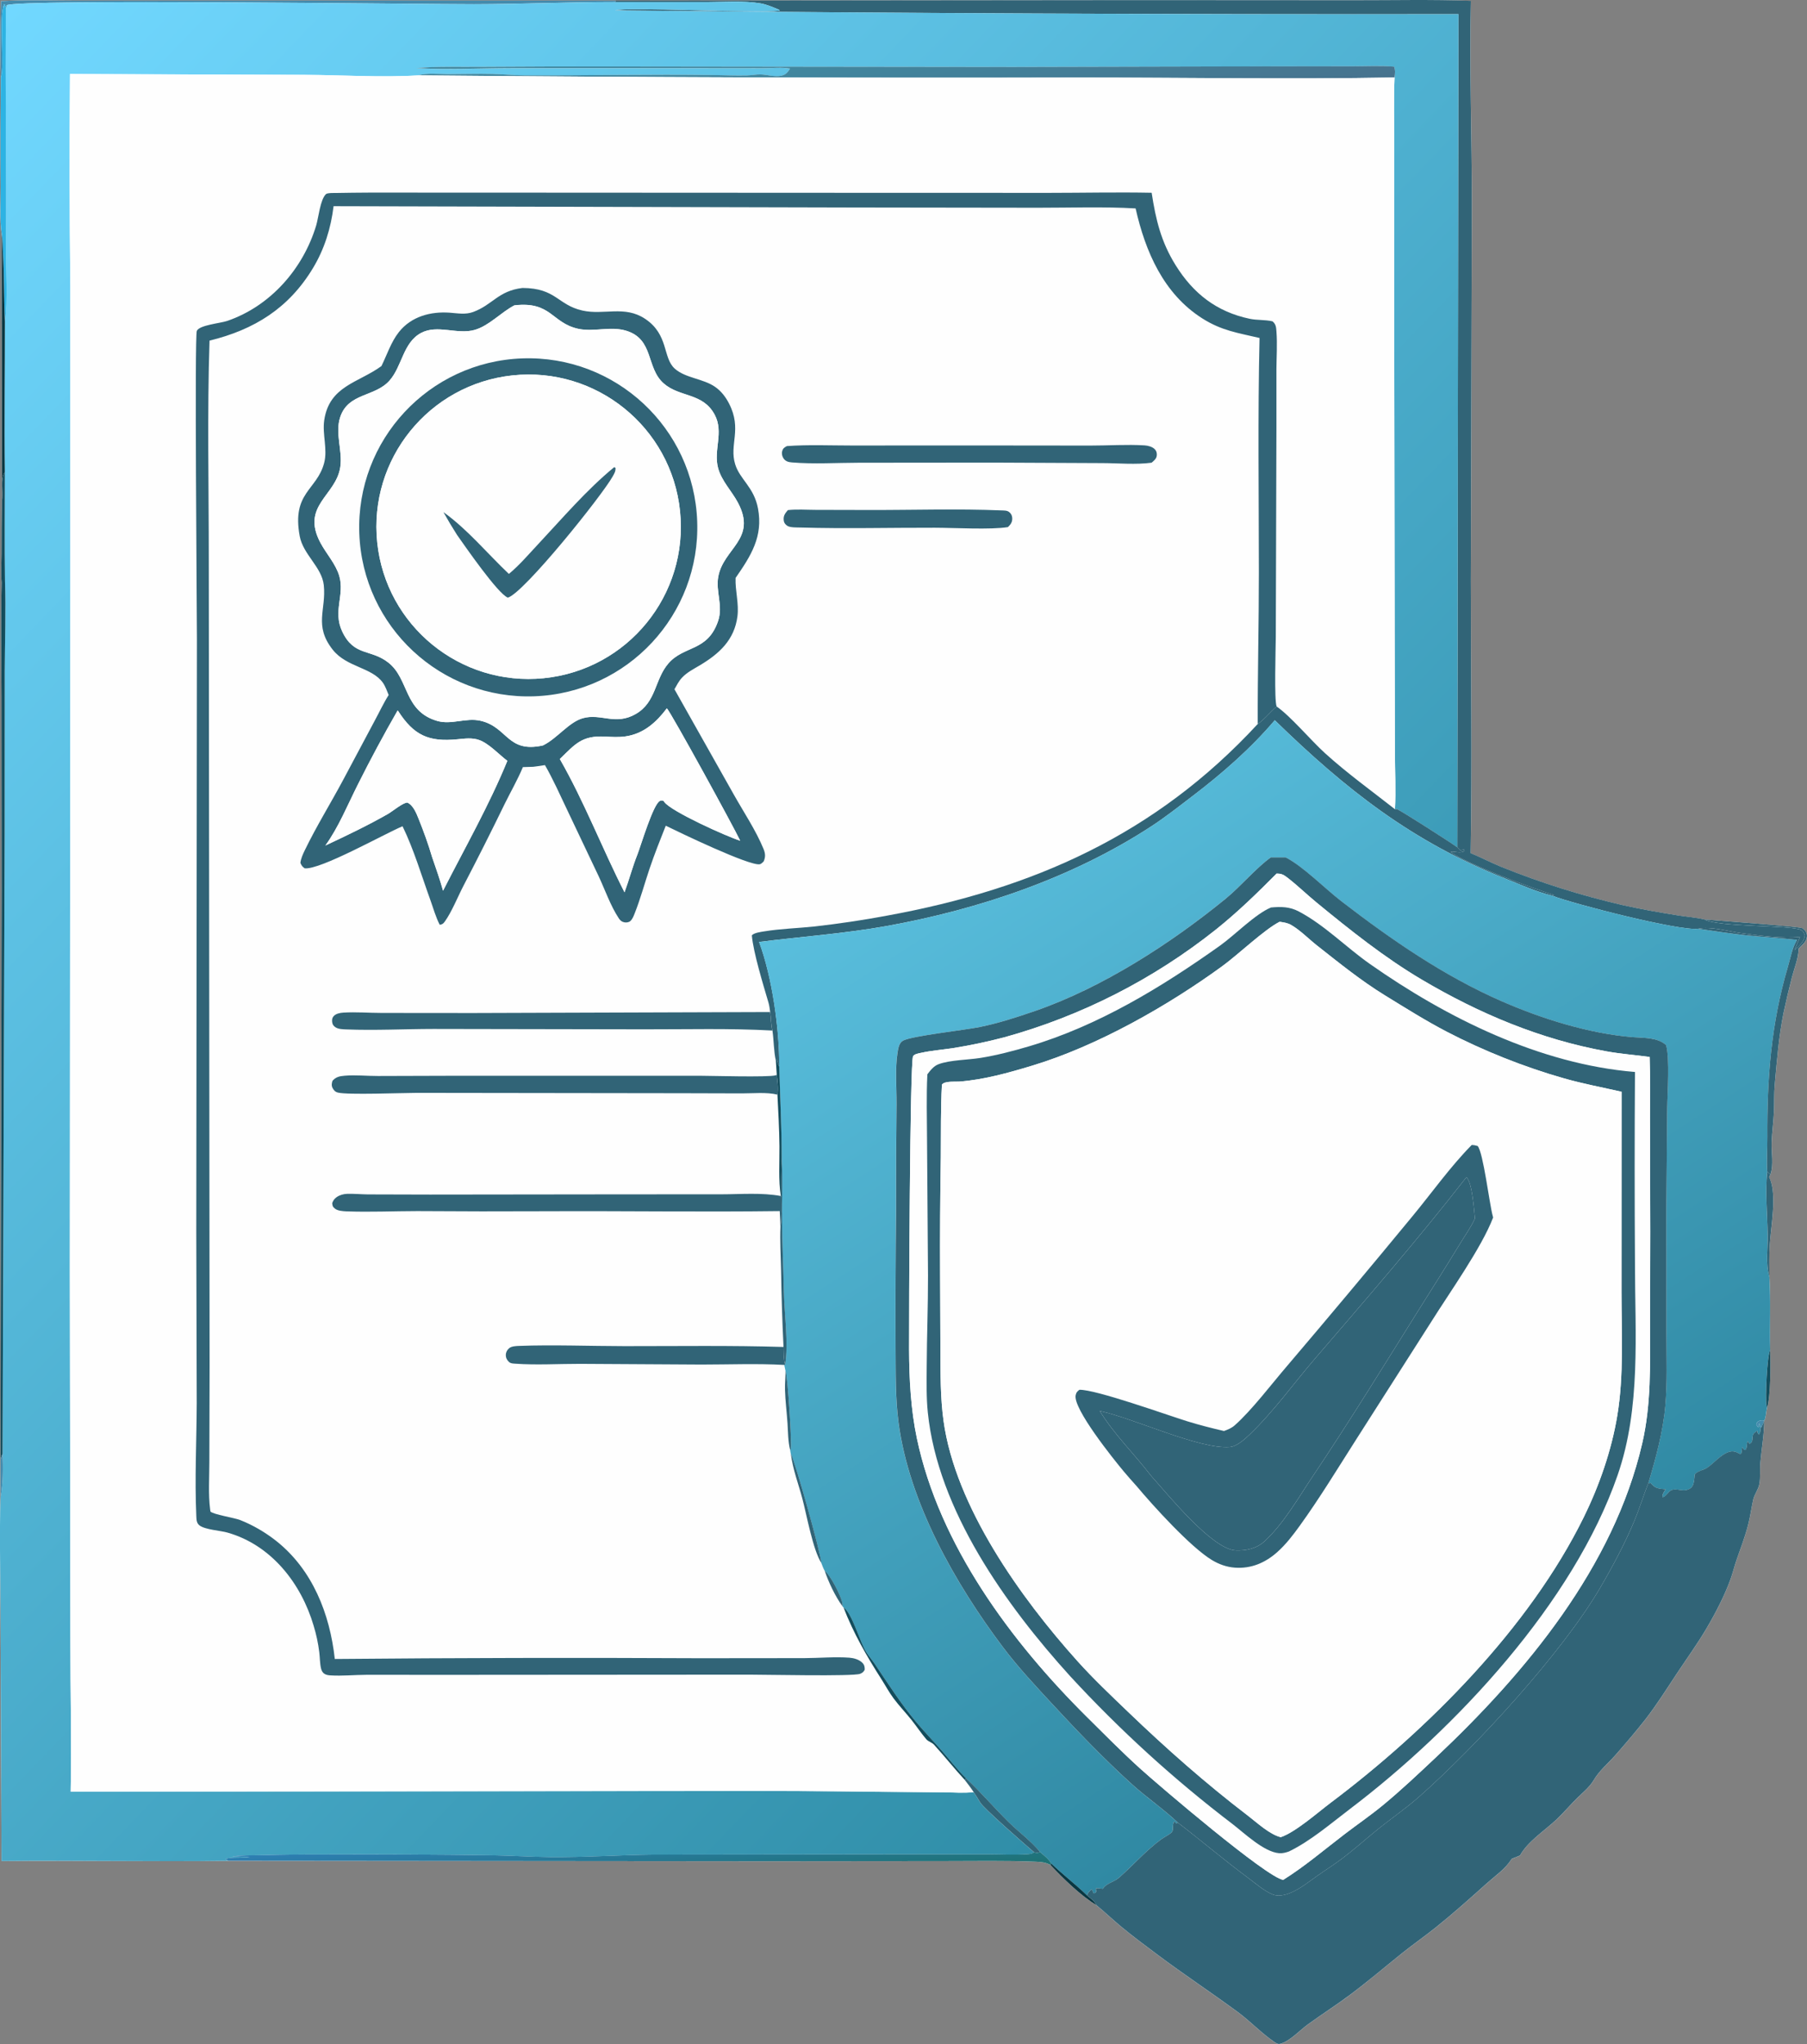 <?xml version="1.0" encoding="UTF-8"?>
<svg id="Ebene_1" data-name="Ebene 1" xmlns="http://www.w3.org/2000/svg" xmlns:xlink="http://www.w3.org/1999/xlink" viewBox="0 0 868.89 982.91">
  <rect x="0" y="0" width="868.89" height="982.91" fill="#808080" stroke="none"/>
  <defs>
    <style>
      .cls-1 {
        fill: url(#Unbenannter_Verlauf_3);
      }

      .cls-2 {
        fill: #093742;
      }

      .cls-3 {
        fill: #316477;
      }

      .cls-4 {
        fill: #2db3e3;
      }

      .cls-5 {
        fill: #134d5d;
      }

      .cls-6 {
        fill: url(#Unbenannter_Verlauf_4);
      }

      .cls-7 {
        fill: url(#Unbenannter_Verlauf);
      }

      .cls-8 {
        fill: #448bad;
      }

      .cls-9 {
        fill: #fefefe;
      }

      .cls-10 {
        fill: url(#Unbenannter_Verlauf_2);
      }
    </style>
    <linearGradient id="Unbenannter_Verlauf" data-name="Unbenannter Verlauf" x1="645.45" y1="217.26" x2="-53.07" y2="889.72" gradientTransform="translate(0 951.54) scale(1 -1)" gradientUnits="userSpaceOnUse">
      <stop offset="0" stop-color="#308ea8"/>
      <stop offset="1" stop-color="#71d8ff"/>
    </linearGradient>
    <linearGradient id="Unbenannter_Verlauf_2" data-name="Unbenannter Verlauf 2" x1="449.42" y1="861.53" x2="432.28" y2="931.51" gradientTransform="translate(0 951.54) scale(1 -1)" gradientUnits="userSpaceOnUse">
      <stop offset="0" stop-color="#47738e"/>
      <stop offset="1" stop-color="#41879f"/>
    </linearGradient>
    <linearGradient id="Unbenannter_Verlauf_3" data-name="Unbenannter Verlauf 3" x1="737.61" y1="178.62" x2="481.47" y2="572.8" gradientTransform="translate(0 951.54) scale(1 -1)" gradientUnits="userSpaceOnUse">
      <stop offset="0" stop-color="#3089a3"/>
      <stop offset="1" stop-color="#59bedd"/>
    </linearGradient>
    <linearGradient id="Unbenannter_Verlauf_4" data-name="Unbenannter Verlauf 4" x1="307.59" y1="45.03" x2="306.1" y2="69.86" gradientTransform="translate(0 951.54) scale(1 -1)" gradientUnits="userSpaceOnUse">
      <stop offset="0" stop-color="#1e7275"/>
      <stop offset="1" stop-color="#2d7eb1"/>
    </linearGradient>
  </defs>
  <path class="cls-9" d="M295.96.3H104.32s-68.44,0-68.44,0C24.17.31,12.16-.19.5.55.16,12.6-.04,25.07.41,37.12c-.16,17.53-.19,35.07-.08,52.61.06,7.38-.57,15.79.52,23.02l.1,128.17c-.12,8.54-.18,17.09-.18,25.63-.01,4.45-.36,9.17.05,13.59-.46,18.27-.12,36.55-.09,54.83l.08,93.01-.53,273.72c0,6.09-.1,12.19,0,18.27-.62,17.83-.06,35.81-.02,53.65l.5,121.28c36.36-.4,72.75.39,109.1-.11l260.41.24,83.93-.08c14.66.02,29.43-.32,44.07.32,2.55.11,4.56.28,6.82,1.55,5.98,6.4,14.57,14.79,21.99,19.25,4.21,3.42,8.12,7.2,12.3,10.66,5.53,4.58,11.5,8.99,17.25,13.3,12.62,9.47,25.85,18.19,38.55,27.53,6.08,4.48,11.39,10.19,17.6,14.41.87.59,1.69,1.15,2.74.89,4.51-1.08,9.51-6.55,13.27-9.28,6.78-4.92,13.88-9.43,20.58-14.46,8.51-6.38,16.55-13.26,24.85-19.89,5.32-4.25,10.92-8.16,16.23-12.41,8.4-6.73,16.51-14.01,24.53-21.19,4.03-3.61,9.07-7.01,11.86-11.7l4.03-1.64c3.84-6.96,12.17-12.13,17.94-17.67,3.27-3.14,6.21-6.62,9.44-9.81,2.72-2.68,6.13-5.42,8.07-8.74,2.75-4.69,6.75-7.87,10.31-11.9,4.48-5.08,10.42-12.03,14.49-17.26,5.51-7.09,10.23-14.59,15.15-22.06,4.83-7.33,9.91-14.27,14.37-21.87,4.26-7.25,8.6-15.6,11.46-23.5,1.12-3.09,1.86-6.29,2.94-9.39,2-5.76,4.17-11.33,5.65-17.26.96-3.82,1.47-7.69,2.3-11.53.58-2.68,2.49-4.94,2.98-7.55.61-3.3.2-7.01.49-10.39.57-6.72,1.83-13.48,1.87-20.22.88-1.31.83-4.5,1.37-6.17,1.76-5.58,1.72-21.33,1.48-27.64-.3-11.7.33-23.57-.37-35.23,0-5.18-.16-10.45.18-15.62.56-8.51,3.47-23.86.04-31.68-.11-.25-.23-.5-.35-.76l.62-1.23c1.66-4.64.42-10.59.6-15.47.18-4.83.87-9.64,1.09-14.46.21-4.38,0-8.8.39-13.17,1.02-11.45,1.94-23.34,4.24-34.61,1.23-5.74,2.57-11.45,4.03-17.14,1.15-4.33,3.2-9.28,3.21-13.77.15-.16.3-.32.46-.47,1.37-1.38,2.97-2.65,3.44-4.61.3-1.25.13-2.3-.62-3.35-.29-.4-1.12-1.16-1.48-1.39-1.22-.77-42.74-3.84-47.04-4.2-4.01-.94-8.19-1.21-12.26-1.87-8.78-1.41-17.71-2.94-26.39-4.87-20.14-4.61-39.89-10.81-59.05-18.55-5-2.02-9.76-4.58-14.75-6.61.71-43.75.08-87.6.09-131.35l.48-181.22c.01-32.39-1.19-64.9-.46-97.27-18.76-.7-37.69-.25-56.47-.28l-102.96-.06-251.88.24Z"/>
  <path class="cls-3" d="M295.96.3l251.88-.24,102.96.06c18.78.03,37.71-.42,56.47.28-.73,32.37.47,64.88.46,97.27l-.48,181.22c0,43.76.63,87.61-.09,131.35,5,2.04,9.75,4.59,14.75,6.61,19.16,7.74,38.9,13.94,59.05,18.55,8.68,1.93,17.61,3.46,26.39,4.87,4.07.65,8.25.92,12.26,1.87,6.27,3.73,42,2.7,46.43,5.06,1.04.55,1.51,1.56,1.8,2.62-.34,3.22-2.72,4.96-4.93,7.07l2.61-6.37c-8.17.93-20.28-.7-28.59-1.86-6.04-.84-14.6-3.34-20.43-2.05-9.25,1.13-60.37-12.07-70.12-15.9l.87-.34c-10.21-3.13-41.93-14.93-49.68-20.67,1.09-.27.55-.24,1.73-.09,1.7.21,3.4.49,4.91-.37l-.3-.9c-1.07.55-.49.36-1.78.52l-1.41-1.41.55-400.64c-135.18.18-270.36-.43-405.53-1.82,4.24-1.75,66.9,1.41,79.22.15l-.42-.5c-2.73-1.11-5.87-2.51-8.78-3-8.14-1.37-17.34-.65-25.59-.64h-44.35s.13-.7.13-.7Z"/>
  <path class="cls-8" d="M.5.55C12.16-.19,24.17.31,35.88.29h68.44s191.65,0,191.65,0l-.13.69c-22.63,0-45.27,1.01-67.91,1.05-24.67.04-219.06-2.6-224.72.49l-.32,1.94-.09-1.73-.92.63.66-1.13-.6-.22c-2.56,6.02.35,30.22-1.52,35.09C-.04,25.07.16,12.6.5.55Z"/>
  <path class="cls-7" d="M2.88,4.48l.32-1.94c5.65-3.1,200.05-.45,224.72-.49,22.64-.04,45.28-1.05,67.91-1.05h44.35c8.24,0,17.45-.72,25.59.65,2.91.49,6.05,1.89,8.78,3l.42.5c-12.32,1.26-74.97-1.9-79.22-.15,135.17,1.39,270.35,1.99,405.53,1.82l-.55,400.64c-2.44-1.86-27.47-17.91-28.95-18.32-.33-.09-.69,0-1.03,0,.49-9.04,0-18.4-.02-27.47l-.11-55.02-.26-175.24.06-61.25c.02-10.93-.34-21.96.14-32.88.24-1.64.46-3.64-.21-5.19-6.53-.55-13.28-.18-19.84-.18l-35.95.02-127.43.3-185.54-.22c-23.49-.07-46.97-.02-70.46.16-10.19.13-20.78-.34-30.91.61,15.1.84,30.62,0,45.77,0h92.46s29.01.02,29.01.02c3.85.01,8.69-.51,12.43.22-1.14,1.76-1.93,2.85-4.09,3.39-3.07.76-6.93-.54-10.08-.6-2.2-.04-4.46.44-6.69.49-5.36.12-10.77-.12-16.12-.19-30.28-.44-60.61.26-90.89.12-5.03-.02-10.04-.52-15.07-.64-7.19-.18-14.44.07-21.63.07-4.38,0-10.03-.66-14.19.59-18.1,1.11-36.74-.2-54.9-.25l-112.58-.41c-.28,34-.23,67.99.17,101.99v148.24s-.23,325.26-.23,325.26l.26,178.6c-.02,23.95.63,47.92.14,71.88l307.45-.32c27.65-.1,55.31.04,82.96.4l29.19.22c4.73.03,9.9.49,14.58-.08,1.11,1.66,2.19,3.29,3.18,5.02,1.58,2.75,21.81,20.42,25.87,23.9-1.13.79-1.86.86-3.24.95-6.35.41-12.9.05-19.28.03h-33.99s-125.73.15-125.73.15c-16.86.15-33.8,1.37-50.64,1.19-9.32-.1-18.65-.72-27.97-.87-26.45-.36-52.9-.49-79.35-.38-10.46-.03-20.92.08-31.38.34-4.64.12-9.46,0-14.05.6l8.45.33c-3.57.5-8.47-.21-11.72.94.92.58.41.3,1.54.81-36.35.5-72.74-.29-109.1.11l-.5-121.28c-.05-17.84-.61-35.82.02-53.65,1.26-6.89,1.19-13.92.94-20.89l1.02-298.29.04-77.98c.06-14.51.62-29.02.12-43.53-.27-17.4-.08-34.83-.07-52.24-.32-24.14.04-48.36.03-72.51,1.49-9.69.36-25.9.47-36.26.41-37.93-.43-75.86.05-113.78Z"/>
  <path class="cls-4" d="M.41,37.12C2.28,32.25-.62,8.05,1.94,2.03l.6.22-.66,1.13.92-.63.09,1.73c-.48,37.92.36,75.85-.05,113.78-.11,10.36,1.01,26.57-.47,36.26-.51-10.84-.31-21.67-.93-32.52-.18-3.09-.09-6.18-.58-9.25-1.09-7.23-.45-15.64-.52-23.02-.11-17.54-.08-35.07.08-52.61Z"/>
  <path class="cls-10" d="M201.12,36.23c4.16-1.25,9.81-.59,14.19-.59,7.2,0,14.44-.25,21.63-.07,5.03.13,10.04.62,15.07.64,30.29.14,60.61-.55,90.89-.12,5.36.08,10.77.31,16.12.19,2.23-.05,4.49-.53,6.69-.49,3.15.06,7.01,1.36,10.08.6,2.16-.53,2.95-1.63,4.09-3.39-3.74-.73-8.58-.21-12.43-.22l-29.01-.03h-92.46c-15.14.01-30.67.85-45.77,0,10.13-.95,20.72-.48,30.91-.61,23.49-.18,46.97-.23,70.46-.16l185.54.22,127.43-.3,35.95-.02c6.56,0,13.31-.37,19.84.18.67,1.55.45,3.54.21,5.19-50.13.92-100.37.04-150.51.03-106.31.26-212.62-.09-318.93-1.06Z"/>
  <path class="cls-9" d="M33.65,35.58l112.58.41c18.15.05,36.8,1.36,54.9.25,106.31.97,212.62,1.32,318.93,1.06,50.14,0,100.38.9,150.51-.03-.48,10.92-.12,21.95-.14,32.88l-.06,61.25.26,175.24.11,55.02c.02,9.07.52,18.42.02,27.47-11.39-8.94-22.96-17.26-33.71-27.01-6.71-6.09-16.56-17.83-23.15-22.35-1.27-2.62-.45-28.11-.43-33.5l.3-100.18v-28.63c.06-5.88.47-12.01.03-17.87-.15-2.09-.2-3.65-1.91-5.06-3.63-.85-7.35-.46-11-1.23-15.83-3.34-27.06-12.08-35.56-25.72-7.04-11.29-9.57-21.96-11.55-34.87-16.46-.32-32.98.03-49.45.05l-104.34-.03-177.84-.09c-20.07.09-40.2-.2-60.26.17-.99.02-4.43-.11-5.13.54-2.77,2.58-3.6,11.37-4.71,15.07-6.27,20.83-22,38.81-42.82,45.93-3.29,1.12-13.36,1.97-14.58,4.78-1.11,2.56.02,131.36.05,148.14l-.31,285.04.22,82.33c-.08,18.09-1.01,36.44-.2,54.5.07,1.65.11,3.3,1.54,4.4,2.7,2.06,9.94,2.45,13.43,3.44,21.07,5.99,35.43,24.4,41.44,44.78,1.27,4.16,2.17,8.42,2.71,12.74.32,2.57.26,5.41.87,7.91.24,1.02.77,2,1.7,2.54.84.49,1.78.65,2.74.7,5.71.35,11.73-.25,17.47-.28l39.83.02,144.13-.1c7.93,0,49.9.91,53.3-.39,1.09-.42,1.72-.95,2.24-1.97.04-1.43-.16-2.42-1.25-3.45-1.57-1.49-4.02-2.18-6.12-2.34-6.97-.53-14.64.19-21.68.21l-50.01.05c-58.58-.29-117.17-.17-175.75.36-2.39-21.71-10.69-42.91-28.2-56.79-5.11-4.05-11.27-7.68-17.36-10.04-2.73-1.06-12.79-2.64-14.23-4.06-.02-.02-.16-1.06-.16-1.09-.93-7.27-.36-15.29-.37-22.64l.12-46.27-.16-154.65-.23-233.58c0-34.91-.8-69.95.36-104.84,21.55-5.26,38.11-15.6,49.72-34.85,5.52-9.15,8.64-19.22,9.92-29.79l250.66.62,87.97.12c15.59.03,31.47-.57,47.02.33,4.69,20.74,13.4,41.01,32.04,52.87,9.36,5.95,17.12,6.97,27.56,9.43-.88,37.55-.33,75.19-.32,112.75,0,24.29-.63,48.6-.56,72.88-49.14,53.24-107.98,79.33-178.28,92.17-11.55,2.16-23.17,3.9-34.84,5.21-8.04.86-16.28,1.06-24.25,2.36-1.65.27-4.82.68-5.89,1.9.68,8.16,5.53,23.96,7.98,32.29.44,1.49.62,3.03.82,4.57l-142.82.47-43.96-.04c-6.04,0-12.51-.54-18.49-.15-1.56.1-3.61.49-4.66,1.76-.78.95-.8,2.1-.58,3.24.19.92.82,1.6,1.61,2.1,1.34.85,3.42.9,4.99.97,13.89.56,28.08-.2,42-.22l101.45.18c20.46.04,41.13-.54,61.56.58.7,4.73.61,10,1.66,14.6l.43,6.71c-.18.08-.35.17-.54.23-3.3,1.04-31.68.2-36.85.2h-114.1s-40.27.14-40.27.14c-5.27.02-10.82-.58-16.04-.13-2.41.21-4.17.56-5.81,2.42-.41,1.16-.57,2.37.04,3.51.61,1.15,1.3,1.86,2.58,2.18,4.66,1.16,30.64.15,37.94.13l127.9.17,28.35.08c5.33.01,11.99-.68,17.12.6.41,8.27.9,16.52.97,24.8.07,7.75-.54,16.3.66,23.93-9.08-1.7-19.25-.83-28.51-.82l-47.17.02-92.94.11-29.82-.08c-3.35-.02-6.81-.39-10.13-.27-1.7.06-3.51.56-4.92,1.53-1.13.78-1.74,1.64-2.21,2.93.16,1.39.18,1.71,1.34,2.66,1.29,1.05,3.81,1.23,5.39,1.29,11.33.42,22.85-.11,34.2-.12,20.6.15,41.19.17,61.79.07,37.49-.17,75.01.41,112.49-.07l.33,7.42c-.28,7.01.13,14.12.3,21.14.18,12.27.57,24.53,1.17,36.78-25.44-.78-51-.38-76.45-.4-16.32-.01-34.56-.71-50.69-.11-1.48.05-3.62.11-4.8,1.11-.96.81-1.57,1.93-1.59,3.19-.02,1.38.49,2.46,1.49,3.39.85.78,1.88.78,2.97.86,10.24.74,20.96.05,31.24.08l58.41.34c13.17,0,26.63-.56,39.78.18l.61,2.86c0,3.06-.33,6.12-.25,9.17.14,5.4.86,10.75,1.21,16.13.27,4.21.22,8.66,1.27,12.76l.3,1.8c1.1,8,3.53,13.99,5.55,21.56,2.04,7.67,5.12,24.8,9.11,30.88.51,1.29.95,2.6,1.64,3.81,1.79,5.41,5.17,12.53,8.55,17.08l.48.55c4.78,12.41,11.15,23.41,18.28,34.59,1.94,3.03,3.65,6.24,5.79,9.13,2.71,3.65,5.9,6.94,8.72,10.5,2.36,2.99,4.5,6.19,6.96,9.1,1.06,1.26,2.68,1.5,3.79,2.71,5.01,5.48,9.61,11.33,14.66,16.8,1.47,1.96,3.06,3.9,4.37,5.97-4.69.56-9.86.11-14.58.08l-29.19-.22c-27.65-.36-55.31-.5-82.96-.4l-307.45.32c.49-23.95-.16-47.92-.14-71.88l-.26-178.6.22-325.26v-148.24c-.38-33.99-.44-67.99-.15-101.99ZM251.23,138.47c-11.67,1.39-14.3,8.08-23.68,11.55-3.7,1.37-7.42.63-11.22.35-9.2-.68-18.55,1.77-24.51,9.31-3.8,4.81-5.71,10.9-8.39,16.34-11.12,8.09-25.08,9.49-27.51,26.07-1,6.8,1.71,13.89-.03,20.5-3.46,13.17-15.63,14.15-11.76,35.18,1.64,8.91,10.65,14.89,11.58,23.58,1.27,11.87-4.92,19.39,4.31,31.07,6.68,8.46,18.75,8.4,24.09,15.84,1.22,1.69,1.99,4,2.8,5.93-2.51,3.93-4.48,8.23-6.7,12.33l-15.07,28.29c-6.05,11.38-12.92,22.39-18.54,33.99-.96,1.98-1.85,3.92-2.14,6.11.56,1.3.9,1.82,2.08,2.63,7.66.72,37.84-16.35,47.04-20.24,5.45,11.2,9.1,23.67,13.35,35.39,1.42,3.91,2.63,8.33,4.53,11.99,1.25-.15,1.72-.55,2.47-1.59,3.33-4.62,6.33-12.16,9.08-17.42,6.76-12.96,13.33-26.02,19.72-39.17,2.89-5.87,6.2-11.6,8.72-17.64l4.95-.15c1.88-.26,3.79-.46,5.66-.81,3.92,6.82,7.14,14.11,10.53,21.21l15.35,32.34c3.02,6.49,5.7,14.19,9.63,20.13.68,1.03,1.38,1.65,2.62,1.91.92.19,2.23.06,2.95-.62,1.05-.97,1.58-2.43,2.09-3.73,2.76-6.95,4.73-14.28,7.11-21.38,2.35-6.99,5.09-13.86,7.81-20.72,6.31,3.11,40.37,19.52,45.24,18.53.72-.14,1.3-.87,1.83-1.34.96-2.18.83-3.84-.07-6.04-3.68-8.97-9.58-17.75-14.33-26.21l-28.49-50.56c1.06-1.88,2.11-3.93,3.58-5.52,2.38-2.57,5.64-4.21,8.61-5.98,9.29-5.54,16.62-12.17,18.09-23.53.8-6.22-1.11-12.29-.89-18.49,7.37-10.62,13.31-19.88,10.78-33.4-1.93-10.3-8.71-13.93-10.97-21.25-2.95-9.54,3.42-16.81-2.94-29.19-1.63-3.17-3.76-5.98-6.7-8.03-5.76-4.02-14.33-4.19-19.44-8.8-5.86-5.29-2.78-16.31-14.25-23.94-9.88-6.57-19.8-1.63-30.17-3.98-11.99-2.72-12.53-10.77-28.79-10.85ZM378.35,214.51c-1.23.72-1.83.99-2.24,2.47-.33,1.17,0,2.52.68,3.5,1.01,1.44,2.36,1.75,3.98,1.88,10.51.89,21.63.16,32.22.15l64.94-.06,52.15.24c7.6.02,16.19.82,23.7-.2,1.04-.88,2.24-1.8,2.45-3.25.17-1.21-.07-2.29-.93-3.2-1.15-1.21-3.27-1.76-4.87-1.86-8.53-.53-17.53.1-26.11.09l-57.89-.06-56.63.03c-10.39,0-21.08-.48-31.43.28ZM378.84,245.3c-1.32,1.53-2.24,2.71-2,4.87.14,1.23.75,2.05,1.76,2.71,1.4.9,4.75.76,6.39.8,21.45.61,43.08.05,64.54.1,9.24.02,26.94,1.04,35.11-.31,1.33-1.3,2.17-2.37,2.07-4.38-.05-1.14-.6-2.2-1.51-2.89-1.02-.77-2.44-.71-3.65-.76-21.05-.86-42.45-.15-63.53-.2l-25.88-.06c-4.33,0-9.01-.36-13.31.11Z"/>
  <path class="cls-3" d="M613.89,339.77c-3.18,2.58-5.77,6.12-9.12,8.38-.07-24.28.57-48.59.56-72.88-.01-37.56-.55-75.2.32-112.75-10.44-2.46-18.2-3.48-27.56-9.43-18.64-11.86-27.35-32.13-32.04-52.87-15.55-.91-31.44-.31-47.02-.33l-87.97-.12-250.66-.62c-1.28,10.57-4.4,20.64-9.92,29.79-11.61,19.26-28.17,29.59-49.72,34.85-1.16,34.89-.35,69.93-.36,104.84l.23,233.58.16,154.65-.12,46.27c0,7.35-.56,15.37.37,22.64,0,.03.15,1.07.16,1.09,1.44,1.42,11.5,3,14.23,4.06,6.08,2.37,12.24,5.99,17.36,10.04,17.51,13.88,25.82,35.08,28.2,56.79,58.58-.53,117.17-.65,175.75-.36l50.01-.05c7.04-.02,14.7-.73,21.68-.21,2.11.16,4.56.85,6.12,2.34,1.08,1.03,1.28,2.02,1.25,3.45-.52,1.01-1.15,1.55-2.24,1.97-3.4,1.3-45.37.39-53.3.39l-144.13.1-39.83-.02c-5.74.03-11.76.63-17.47.28-.95-.06-1.9-.21-2.74-.7-.92-.54-1.45-1.52-1.7-2.54-.61-2.51-.55-5.34-.87-7.91-.53-4.32-1.44-8.58-2.71-12.74-6.01-20.39-20.37-38.8-41.44-44.78-3.49-.99-10.73-1.38-13.43-3.44-1.43-1.1-1.47-2.75-1.54-4.4-.81-18.05.13-36.41.2-54.5l-.22-82.33.31-285.04c-.03-16.78-1.16-145.58-.05-148.14,1.22-2.82,11.29-3.66,14.58-4.78,20.82-7.12,36.55-25.1,42.82-45.93,1.11-3.7,1.94-12.49,4.71-15.07.7-.65,4.14-.52,5.13-.54,20.06-.37,40.19-.08,60.26-.17l177.84.09,104.34.03c16.47-.01,32.99-.37,49.45-.05,1.98,12.91,4.51,23.58,11.55,34.87,8.5,13.64,19.73,22.38,35.56,25.72,3.65.77,7.37.39,11,1.23,1.71,1.41,1.76,2.97,1.91,5.06.43,5.85.03,11.99-.02,17.87v28.63s-.31,100.18-.31,100.18c-.03,5.39-.84,30.88.43,33.5Z"/>
  <path class="cls-2" d="M.85,112.75c.49,3.07.41,6.15.58,9.25.61,10.86.42,21.68.93,32.52.02,24.15-.35,48.37-.03,72.51-2.37,3.58-.59,9.67-1.38,13.89l-.1-128.17Z"/>
  <path class="cls-3" d="M183.42,176.02c2.68-5.44,4.59-11.53,8.39-16.34,5.97-7.54,15.31-9.99,24.51-9.31,3.81.28,7.52,1.02,11.22-.35,9.38-3.47,12.01-10.15,23.68-11.55,16.26.08,16.8,8.13,28.79,10.85,10.38,2.35,20.29-2.59,30.17,3.98,11.47,7.63,8.39,18.65,14.25,23.94,5.11,4.61,13.68,4.78,19.44,8.8,2.94,2.05,5.08,4.87,6.7,8.03,6.36,12.39-.02,19.65,2.94,29.19,2.26,7.32,9.04,10.95,10.97,21.25,2.54,13.51-3.41,22.77-10.78,33.4-.23,6.21,1.69,12.27.89,18.49-1.46,11.36-8.8,17.99-18.09,23.53-2.98,1.77-6.23,3.41-8.61,5.98-1.47,1.59-2.52,3.64-3.58,5.52l28.49,50.56c4.75,8.47,10.65,17.24,14.33,26.21.9,2.2,1.03,3.86.07,6.04-.53.46-1.11,1.19-1.83,1.34-4.87.99-38.93-15.42-45.24-18.53-2.72,6.86-5.45,13.73-7.81,20.72-2.39,7.09-4.36,14.43-7.11,21.38-.52,1.3-1.05,2.76-2.09,3.73-.72.67-2.03.81-2.95.62-1.24-.26-1.93-.88-2.62-1.91-3.93-5.94-6.61-13.64-9.63-20.13l-15.35-32.34c-3.39-7.1-6.61-14.39-10.53-21.21-1.87.35-3.78.55-5.66.81l-4.95.15c-2.52,6.04-5.83,11.77-8.72,17.64-6.39,13.15-12.96,26.2-19.72,39.17-2.75,5.25-5.75,12.8-9.08,17.42-.75,1.04-1.22,1.44-2.47,1.59-1.91-3.67-3.12-8.08-4.53-11.99-4.25-11.72-7.9-24.2-13.35-35.39-9.2,3.9-39.38,20.96-47.04,20.24-1.18-.81-1.52-1.33-2.08-2.63.29-2.2,1.18-4.13,2.14-6.11,5.62-11.61,12.48-22.61,18.54-33.99l15.07-28.29c2.23-4.1,4.2-8.39,6.7-12.33-.81-1.92-1.58-4.23-2.8-5.93-5.34-7.44-17.41-7.38-24.09-15.84-9.23-11.69-3.05-19.21-4.31-31.07-.93-8.69-9.94-14.67-11.58-23.58-3.87-21.04,8.3-22.01,11.76-35.18,1.74-6.61-.96-13.7.03-20.5,2.43-16.58,16.39-17.97,27.51-26.07ZM247.37,146.83c-6.43,3.33-12.15,9.8-19.08,11.81-8.41,2.43-17.93-2.74-25.82,1.47-8.69,4.64-9.07,15.98-15.16,22.89-7.05,8-19.79,5.81-23.71,17.53-2.63,7.86,1.21,16.1.02,24.09-2.06,13.81-19.06,18.53-9.54,36.4,2.82,5.29,7.37,10.16,9.05,15.93,2.68,9.18-3.17,16.94,1.4,26.67,5.7,12.16,13.69,8.3,22.22,15.02,10.02,7.89,7.33,23.26,23.37,28.01,6.96,2.06,13.92-1.68,20.99-.04,13.09,3.04,12.76,15.67,29.97,11.85,6.8-3.3,12.42-11.2,19.19-13.09,8.71-2.43,15.59,3.63,25.38-1.99,9.98-5.73,9.05-16.56,15.7-24.3,7.56-8.8,18.91-5.57,23.94-20.48,2.48-7.36-1.28-14.08.08-21.35,2.55-13.65,18.75-17.99,9.44-35.51-2.97-5.59-7.85-10.41-9.53-16.61-2.35-8.67,2.87-17.19-1.63-25.65-5.7-10.72-16.76-8.24-24.56-15.1-8.51-7.49-4.6-21.2-17.96-25.3-7.65-2.35-15.55.72-23.16-.95-12.74-2.8-12.91-13.33-30.62-11.27ZM320.65,340.61c-5.09,6.74-11.16,12.26-19.91,13.51-3.32.47-6.49.26-9.82.09-11.18-.59-14.34,3.61-21.74,10.79,11.78,20.53,20.35,42.98,31.11,64.08,2.22-6,3.82-12.24,6.2-18.18,1.77-4.59,7.62-24.34,10.83-25.76.85-.38.95-.19,1.77.03.1.16.2.32.31.47,3.31,4.59,29.99,16.59,36.51,18.65-3.09-6.59-33.43-61.96-35.27-63.67ZM191.19,341.65c-6.73,11.72-13.12,23.63-19.17,35.71-4.84,9.61-9.26,20.51-15.56,29.21,10.16-4.76,20.3-9.6,30.05-15.16,2.08-1.18,7.22-5.47,9.34-5.48,2.85,1.24,4.39,5.22,5.49,7.96,2.35,5.87,4.63,12.1,6.4,18.17,1.86,5.39,3.76,10.75,5.29,16.24,10.47-20.56,22.16-41.09,30.91-62.44-4.02-3.04-8.89-8.38-13.58-10.03-3.34-1.17-6.89-.69-10.32-.35-14.02,1.41-21.08-1.93-28.6-13.57-.07-.1-.17-.18-.26-.27Z"/>
  <path class="cls-9" d="M261.09,358.44c-17.21,3.82-16.88-8.81-29.97-11.85-7.07-1.64-14.03,2.1-20.99.04-16.05-4.75-13.35-20.12-23.37-28.01-8.54-6.72-16.52-2.85-22.22-15.02-4.57-9.74,1.28-17.5-1.4-26.67-1.69-5.77-6.24-10.65-9.05-15.93-9.52-17.87,7.48-22.59,9.54-36.4,1.19-7.98-2.65-16.23-.02-24.09,3.92-11.71,16.66-9.53,23.71-17.53,6.09-6.91,6.47-18.25,15.16-22.89,7.9-4.21,17.41.96,25.82-1.47,6.92-2,12.64-8.47,19.08-11.81,17.71-2.06,17.88,8.47,30.62,11.27,7.61,1.67,15.51-1.4,23.16.95,13.36,4.1,9.44,17.81,17.96,25.3,7.8,6.86,18.86,4.37,24.56,15.1,4.5,8.46-.72,16.98,1.63,25.65,1.68,6.2,6.56,11.02,9.53,16.61,9.3,17.52-6.9,21.87-9.44,35.51-1.36,7.27,2.4,13.99-.08,21.35-5.03,14.9-16.38,11.68-23.94,20.48-6.65,7.74-5.72,18.57-15.7,24.3-9.8,5.62-16.67-.44-25.38,1.99-6.77,1.89-12.39,9.79-19.19,13.09ZM251.11,172.35c-44.88,1.6-79.95,39.29-78.33,84.17,1.62,44.88,39.32,79.94,84.2,78.31,44.86-1.63,79.9-39.31,78.28-84.17-1.62-44.86-39.29-79.91-84.14-78.31Z"/>
  <path class="cls-3" d="M256.97,334.82c-44.88,1.63-82.58-33.43-84.2-78.31-1.62-44.88,33.46-82.57,78.33-84.17,44.86-1.6,82.52,33.45,84.14,78.31,1.62,44.86-33.42,82.54-78.28,84.17ZM246.35,180.52c-40.08,4.32-69.13,40.23-64.97,80.33,4.16,40.1,39.96,69.28,80.07,65.28,40.33-4.03,69.72-40.07,65.53-80.38-4.18-40.32-40.34-69.56-80.64-65.22Z"/>
  <path class="cls-9" d="M261.46,326.13c-40.11,4-75.91-25.18-80.07-65.28-4.16-40.1,24.89-76.01,64.97-80.33,40.3-4.34,76.46,24.9,80.64,65.22,4.18,40.32-25.2,76.36-65.53,80.38ZM295.35,224.64c-13.29,10.9-24.86,24.53-36.6,37.05-4.56,4.86-8.93,10.02-14.06,14.3-10.37-9.82-19.82-21.38-31.48-29.72,2.07,3.74,4.26,7.37,6.56,10.98,3.69,5.2,19.58,28.27,24.42,30.14,7.68-2.21,45.29-49.04,50.48-58.41.77-1.39,1.41-2.43,1.26-4.03l-.59-.31Z"/>
  <path class="cls-3" d="M553.78,222.49c-7.51,1.03-16.09.22-23.7.2l-52.15-.24-64.94.06c-10.59.01-21.71.74-32.22-.15-1.62-.14-2.97-.45-3.98-1.88-.69-.98-1.01-2.33-.68-3.5.41-1.48,1.02-1.75,2.24-2.47,10.35-.76,21.04-.27,31.43-.28l56.63-.03,57.89.06c8.58.01,17.58-.62,26.11-.09,1.61.1,3.72.65,4.87,1.86.86.9,1.1,1.98.93,3.2-.21,1.45-1.41,2.37-2.45,3.25Z"/>
  <path class="cls-3" d="M244.69,275.99c5.14-4.27,9.5-9.43,14.06-14.3,11.74-12.53,23.31-26.15,36.6-37.05l.59.31c.15,1.6-.49,2.64-1.26,4.03-5.2,9.37-42.8,56.2-50.48,58.41-4.85-1.87-20.73-24.94-24.42-30.14-2.3-3.61-4.48-7.24-6.56-10.98,11.66,8.35,21.11,19.9,31.48,29.72Z"/>
  <path class="cls-5" d="M.95,240.92c.79-4.22-.99-10.3,1.38-13.89,0,17.4-.19,34.83.07,52.24.5,14.51-.06,29.02-.12,43.53l-.04,77.98-1.02,298.29-.94,2.62.53-273.72-.08-93.01c-.03-18.27-.37-36.56.09-54.83-.41-4.42-.07-9.14-.05-13.59,0-8.54.05-17.09.18-25.63Z"/>
  <path class="cls-3" d="M484.65,253.46c-8.18,1.35-25.88.33-35.11.31-21.47-.05-43.1.52-64.54-.1-1.64-.05-4.99.1-6.39-.8-1.02-.66-1.63-1.48-1.76-2.71-.24-2.16.68-3.34,2-4.87,4.29-.47,8.98-.12,13.31-.11l25.88.06c21.07.05,42.48-.67,63.53.2,1.21.05,2.64-.02,3.65.76.91.68,1.47,1.74,1.51,2.89.09,2.01-.74,3.08-2.07,4.38Z"/>
  <path class="cls-3" d="M604.77,348.14c3.35-2.26,5.94-5.8,9.12-8.38,6.59,4.52,16.44,16.26,23.15,22.35,10.74,9.75,22.32,18.07,33.71,27.01.34,0,.7-.09,1.03,0,1.47.41,26.51,16.45,28.95,18.32l1.41,1.41c1.3-.15.71.03,1.78-.52l.3.9c-1.51.86-3.21.58-4.91.37-1.18-.14-.64-.17-1.73.09,7.75,5.74,39.47,17.54,49.68,20.67l-.87.34c-7.85-1.91-15.38-5.38-22.87-8.35-44.56-17.61-76.43-42.8-110.55-76.01-11.54,13.59-25.32,25.63-39.5,36.43-6.43,4.9-12.87,10-19.63,14.43-37.97,24.85-83.02,40.07-127.49,48.09-20.32,3.66-40.88,5.06-61.33,7.66,6.31,16.98,9.77,41.82,9.7,59.91-.7-1.13-.93-2.26-1.22-3.53l-.42.81c-1.05-4.6-.96-9.87-1.66-14.6-.77-2.78-.6-6.02-1.1-8.91-.2-1.54-.38-3.07-.82-4.57-2.45-8.33-7.3-24.13-7.98-32.29,1.07-1.22,4.24-1.63,5.89-1.9,7.97-1.3,16.21-1.5,24.25-2.36,11.67-1.32,23.29-3.05,34.84-5.21,70.29-12.84,129.14-38.93,178.28-92.17Z"/>
  <path class="cls-9" d="M269.19,364.99c7.4-7.18,10.56-11.38,21.74-10.79,3.32.18,6.5.39,9.82-.09,8.74-1.25,14.82-6.77,19.91-13.51,1.84,1.71,32.18,57.08,35.27,63.67-6.52-2.06-33.2-14.07-36.51-18.65-.11-.15-.21-.31-.31-.47-.83-.22-.93-.4-1.77-.03-3.21,1.43-9.06,21.17-10.83,25.76-2.38,5.94-3.98,12.18-6.2,18.18-10.76-21.1-19.33-43.55-31.11-64.08Z"/>
  <path class="cls-9" d="M156.47,406.57c6.3-8.7,10.72-19.6,15.56-29.21,6.04-12.09,12.44-24,19.17-35.71.09.09.19.16.26.27,7.52,11.64,14.58,14.97,28.6,13.57,3.43-.35,6.98-.83,10.32.35,4.69,1.65,9.56,6.99,13.58,10.03-8.75,21.35-20.44,41.88-30.91,62.44-1.54-5.49-3.43-10.85-5.29-16.24-1.77-6.06-4.04-12.3-6.4-18.17-1.1-2.75-2.64-6.72-5.49-7.96-2.12.01-7.26,4.3-9.34,5.48-9.75,5.56-19.89,10.4-30.05,15.16Z"/>
  <path class="cls-1" d="M612.96,346.35c34.12,33.21,65.99,58.4,110.55,76.01,7.49,2.96,15.03,6.44,22.87,8.35,9.75,3.84,60.87,17.03,70.12,15.9,7.66,1.06,15.34,2.33,23.03,3.14,8.18.86,16.39,1.3,24.58,2.21-2.43,4.05-3.1,8.51-4.42,13.01-8.04,27.29-10.03,53.54-9.87,81.86.03,5.48-.41,11.13-.07,16.59-.96,10.27.02,20.02.23,30.27.14,6.73-1.11,13.85.83,20.39.7,11.66.07,23.54.37,35.23-1.5,2.41-2.42,23.17-1.77,26.61.06.33.19.72.29,1.03-.54,1.67-.49,4.86-1.37,6.17-.92-.16-1.67-.22-2.56.19-.9.43-1.03.82-1.27,1.72l.84,1.24.44-.22.11-1.63c.33.72.63,1.24.7,2.04-.11,1.42.04,2.22-.84,3.36-.75-.76-.61-.83-.77-1.83-.42.36-1.64,1.14-1.88,1.57-.88,1.57.23,3.95-1.89,4.73l-.77-1.27c-.88,1.52-.07,2.69-1.15,4.26-1.02-.24-.93-.53-1.48-1.37l-.29.27.32-.27-.13-.14c-.1,1.1-.17,2.15-.43,3.22-.88.16-.48.24-1.1-.09-1.65-.89-3.03-1.28-4.87-.69-4.05,1.3-7.05,5.36-10.55,7.66-1.63,1.07-4.87,1.6-5.86,3.18-.22,1.93-.21,5.26-1.89,6.5-3.28,2.43-6.44-.16-9.33,1.02-1.47.6-2.77,3.33-4.24,3.38-.19-1.35.75-2.67,1.51-3.78l-.68-.06c-3.28-.3-4.46-.53-6.63-3.04l-.35.22-.7-.08c3.63-12.15,7.03-24.55,8.16-37.23,1.02-11.39.55-23.06.54-34.5l-.06-58.74.42-49.58c.08-7.63,1.29-24-.54-30.59-4.19-3.82-10.71-3.39-16.08-3.83-20.88-1.72-43.37-8.73-62.56-17.08-28.09-12.23-53.35-29.66-77.53-48.29-7.96-6.13-18.34-16.77-26.76-21.06h-7.14c-7.3,5.25-14.41,13.9-21.81,19.94-26.36,21.5-59.16,42.69-91.43,53.86-8.73,3.02-17.73,5.93-26.79,7.78-7.21,1.47-32.42,4.22-36.77,6.51-1.97,1.04-2.36,3.77-2.68,5.79-1.23,7.79-.43,16.84-.48,24.77-.19,17.25-.26,34.5-.23,51.75-.24,21.73-.32,43.45-.24,65.18.1,12.02-.14,24.31,1.44,36.25,5.07,38.36,27.27,77.46,50.2,107.93,7.26,9.65,15.71,18.67,23.9,27.53,12.23,13.23,24.81,26.34,38.18,38.43,7.06,6.39,15.18,11.9,22.02,18.42l-.71.44-.97-1.01c-1.15,1.28-.32,3.8-1.1,5-.59.92-4.1,2.76-5.15,3.53-7.52,5.52-13.47,12.47-20.41,18.55-2.41,2.11-6,2.53-7.77,5.32-.25-.04-.49-.09-.74-.13-.9-.14-1.71-.16-2.61-.15l.18,1.69-.53.6-.78.05c-.06-.16-.11-.31-.17-.47-.3-.79-.19-.51-.67-1.39-.45.47-1.14,1-1.53,1.49-.15.19-.64,1.19-.76,1.43-5.46-5.33-11.66-9.99-17.18-15.32-1.15-2.14-3.49-3.9-5.31-5.48-4.22-5.2-10.32-9.65-15.13-14.39-6.96-6.86-13.33-14.35-20.44-21.02-4.31-4.27-8.1-9.21-12.1-13.77-3.98-4.54-8.2-8.84-12.06-13.49-7.38-8.89-13.38-18.24-19.79-27.79-1.32-1.96-2.88-3.77-4.14-5.76-3.03-4.76-6.82-18.88-10.92-21.43l-.48-.55c.03-.69.07-.83-.08-1.61-.64-3.52-5.86-13.51-8.47-15.47-.69-1.2-1.13-2.52-1.64-3.81-.07-4.04-12.91-49.94-14.66-52.44l-.3-1.8c.08-.15.19-.3.26-.46.71-1.76-1.39-34.64-2.48-37.6l-.61-2.86.39-.12c1.7-9.92-.38-24.7-.59-35.12-.23-11.51-.79-23.07-.9-34.56-.09-9.91.38-19.87-.16-29.78,0-14.64-.78-29.26-1.16-43.89.07-18.09-3.39-42.93-9.7-59.91,20.45-2.6,41.01-4,61.33-7.66,44.47-8.02,89.53-23.24,127.49-48.09,6.76-4.43,13.2-9.53,19.63-14.43,14.18-10.8,27.96-22.84,39.5-36.43Z"/>
  <path class="cls-3" d="M792.59,713.2c-2.34,5.98-4.2,12.12-6.68,18.07-4.63,11.12-10.57,22.17-16.66,32.57-18.11,30.9-59.31,75.82-86.85,100.14-6.66,5.88-13.93,10.81-20.78,16.4-5.41,4.42-10.62,9.06-16.19,13.29-4.01,3.04-8.24,5.68-12.34,8.58-4.01,2.84-7.97,6.06-12.54,7.96-2.53,1.05-5.88,1.87-8.53.8-4.18-1.68-8.26-5.33-11.87-8-11.54-8.56-22.39-17.83-33.78-26.56-6.84-6.52-14.96-12.03-22.02-18.42-13.37-12.09-25.95-25.2-38.18-38.43-8.19-8.86-16.64-17.88-23.9-27.53-22.93-30.47-45.13-69.58-50.2-107.93-1.58-11.94-1.34-24.23-1.44-36.25-.08-21.73,0-43.45.24-65.18-.04-17.25.04-34.5.23-51.75.05-7.93-.75-16.98.48-24.77.32-2.02.7-4.75,2.68-5.79,4.35-2.29,29.56-5.04,36.77-6.51,9.06-1.85,18.06-4.76,26.79-7.78,32.28-11.17,65.07-32.36,91.43-53.86,7.4-6.04,14.51-14.69,21.81-19.95h7.14c8.42,4.29,18.8,14.93,26.76,21.06,24.18,18.62,49.44,36.06,77.53,48.29,19.19,8.35,41.68,15.37,62.56,17.08,5.36.44,11.89.02,16.08,3.83,1.84,6.59.62,22.96.54,30.59l-.42,49.58.06,58.74c0,11.43.47,23.11-.54,34.5-1.13,12.68-4.53,25.08-8.16,37.23ZM613.85,420.07c-9.41,9.48-18.79,18.61-29.25,26.97-30.05,23.91-64.61,41.51-101.62,51.75-8.05,2.11-16.2,3.84-24.42,5.17-5.2.8-10.6,1.19-15.73,2.33-1.15.25-3.15.55-3.79,1.6-1.56,2.58-1.98,126.22-1.92,141,.05,14.21.81,28.77,3.74,42.7,10.81,51.42,45.31,97.87,81.93,134.18,8.3,8.24,16.56,16.6,25.22,24.46,9.02,8.19,61.38,52.88,69.03,53.72,10.38-6.49,19.85-14.61,29.57-22.03,6.1-4.65,12.45-9,18.36-13.88,8.81-7.27,17.04-15.06,25.35-22.88,43.45-40.92,85.54-91.62,99.31-151.03,4.4-18.96,3.77-37.75,3.78-57.05l.1-44.8-.14-54.82c-.03-9.72.19-19.51-.16-29.22-6.88-.93-13.81-1.44-20.65-2.67-31.76-5.73-61.32-18.17-88.99-34.55-17.93-10.61-34.41-23.8-50.48-36.99-4.89-4.01-9.53-8.57-14.54-12.37-1.57-1.19-2.75-1.6-4.71-1.59Z"/>
  <path class="cls-9" d="M617.05,903.95c-7.65-.83-60.01-45.53-69.03-53.72-8.66-7.86-16.91-16.22-25.22-24.46-36.62-36.32-71.12-82.76-81.93-134.18-2.93-13.93-3.68-28.49-3.74-42.7-.05-14.78.37-138.42,1.92-141,.64-1.06,2.64-1.35,3.79-1.6,5.13-1.14,10.53-1.53,15.73-2.33,8.22-1.33,16.37-3.05,24.42-5.17,37.01-10.25,71.57-27.85,101.62-51.75,10.46-8.35,19.83-17.49,29.25-26.97,1.96-.01,3.14.4,4.71,1.59,5.01,3.8,9.65,8.36,14.54,12.37,16.07,13.19,32.56,26.38,50.48,36.99,27.68,16.38,57.24,28.82,88.99,34.55,6.84,1.23,13.77,1.74,20.65,2.67.35,9.71.13,19.5.16,29.22l.14,54.82-.1,44.8c-.02,19.29.61,38.09-3.78,57.05-13.77,59.41-55.86,110.1-99.31,151.03-8.31,7.82-16.54,15.62-25.35,22.88-5.91,4.88-12.27,9.23-18.36,13.88-9.72,7.42-19.19,15.53-29.57,22.03ZM611.15,436.37c-7.66,3.21-17.36,13.26-24.59,18.4-28.18,20.04-58.6,38.57-91.97,48.42-7.53,2.22-15.33,4.26-23.08,5.51-6.02.97-14.76.98-20.23,3.04-2.31.87-3.9,2.93-5.35,4.84-.52,10.49-.2,21.09-.16,31.6l.47,65.18c.03,14.65-.56,29.31-.63,43.96-.03,7.27-.21,14.61.53,21.85,4.8,47.01,37.61,92.82,68.45,126.84,23.9,25.95,50.03,49.74,78.1,71.12,5.72,4.43,15.07,13.42,22.38,14,1.68.14,3.15-.29,4.73-.83,10.36-5.01,20.1-13.45,29.28-20.4,50.97-38.67,107.5-99.21,128.75-160.55,11.27-32.54,8.34-67.8,8.35-101.7-.19-30.73-.19-61.46,0-92.18-45.71-3.77-90.48-25.95-127.52-51.98-11.43-8.03-21.73-18.65-34.11-25.2-4.4-2.32-8.53-2.36-13.39-1.92Z"/>
  <path class="cls-3" d="M445.93,516.59c1.45-1.91,3.04-3.97,5.35-4.84,5.47-2.06,14.21-2.07,20.23-3.04,7.75-1.25,15.55-3.29,23.08-5.51,33.37-9.85,63.79-28.39,91.97-48.42,7.23-5.14,16.93-15.2,24.59-18.4,4.86-.44,8.99-.4,13.39,1.92,12.38,6.54,22.68,17.17,34.11,25.2,37.04,26.03,81.81,48.21,127.52,51.98-.2,30.73-.2,61.45,0,92.18,0,33.9,2.93,69.16-8.35,101.7-21.25,61.34-77.78,121.88-128.75,160.55-9.17,6.96-18.91,15.39-29.28,20.4-1.57.54-3.05.96-4.73.83-7.3-.59-16.65-9.57-22.38-14-28.06-21.37-54.2-45.17-78.1-71.12-30.85-34.02-63.65-79.83-68.45-126.84-.74-7.24-.56-14.58-.53-21.85.07-14.65.66-29.32.63-43.96l-.47-65.18c-.04-10.51-.36-21.11.16-31.6ZM615.29,443.26c-7.4,3.76-19.82,15.7-27.55,21.33-26.33,19.18-60.09,38.37-91.34,47.82-11.33,3.43-23.34,6.82-35.18,7.69-2.23.16-6.98-.38-8.3,1.47-.63,11.57-.42,23.26-.53,34.86-.32,18.95-.43,37.91-.34,56.87l.14,36.26c.06,11.23-.03,22.53,1.51,33.68,5.68,41.27,37.18,85.25,64.47,115.61,7.65,8.51,16.02,16.41,24.27,24.34,18.42,17.68,37.32,34.38,57.6,49.9,4.38,3.35,10.46,9.05,15.8,10.34,7.13-2.43,17.81-11.89,23.96-16.52,46.78-35.16,95.64-84.31,121.71-137.28,7.47-15.18,13.39-32.18,16.15-48.87,3.24-19.56,2.03-39.72,2.03-59.49l.03-96.28c-9.22-2.1-18.59-3.86-27.69-6.45-19.14-5.45-38.76-13.26-56.41-22.45-10.06-5.24-19.96-11.48-29.63-17.42-11.62-7.15-22.01-15.58-32.71-24.01-4.04-3.18-7.91-7.21-12.32-9.82-1.78-1.05-3.65-1.31-5.67-1.59Z"/>
  <path class="cls-3" d="M819.61,442.14c4.3.37,45.83,3.44,47.04,4.2.37.23,1.2.99,1.48,1.39.75,1.05.92,2.1.62,3.35-.47,1.97-2.08,3.24-3.44,4.61-.15.15-.3.31-.46.47-.01,4.49-2.07,9.44-3.21,13.77-1.46,5.68-2.8,11.4-4.03,17.14-2.29,11.27-3.22,23.16-4.24,34.61-.39,4.37-.18,8.78-.39,13.17-.23,4.83-.92,9.63-1.09,14.46-.18,4.88,1.07,10.84-.6,15.47l-1.55-1.37c-.34-5.46.1-11.11.07-16.59-.16-28.31,1.83-54.57,9.87-81.86,1.33-4.49,1.99-8.96,4.42-13.01-8.18-.91-16.4-1.35-24.58-2.21-7.69-.81-15.37-2.08-23.03-3.14,5.83-1.29,14.39,1.21,20.43,2.05,8.31,1.16,20.42,2.79,28.59,1.86l-2.61,6.37c2.21-2.11,4.59-3.86,4.93-7.07-.29-1.06-.76-2.07-1.8-2.62-4.43-2.36-40.16-1.33-46.43-5.06Z"/>
  <path class="cls-9" d="M615.84,883.43c-5.34-1.29-11.42-6.99-15.8-10.34-20.29-15.52-39.19-32.21-57.6-49.9-8.25-7.92-16.61-15.82-24.27-24.34-27.29-30.36-58.8-74.34-64.47-115.61-1.53-11.15-1.44-22.45-1.51-33.68l-.14-36.26c-.09-18.96.02-37.91.34-56.87.11-11.59-.1-23.29.53-34.86,1.31-1.85,6.06-1.31,8.3-1.47,11.84-.87,23.85-4.26,35.18-7.69,31.25-9.46,65.01-28.65,91.34-47.82,7.73-5.63,20.15-17.56,27.55-21.33,2.02.28,3.89.54,5.67,1.59,4.42,2.61,8.28,6.63,12.32,9.82,10.7,8.42,21.09,16.86,32.71,24.01,9.67,5.94,19.57,12.18,29.63,17.42,17.65,9.19,37.27,17.01,56.41,22.45,9.09,2.59,18.47,4.34,27.69,6.45l-.03,96.28c0,19.77,1.2,39.93-2.03,59.49-2.76,16.68-8.67,33.69-16.15,48.87-26.07,52.97-74.93,102.12-121.71,137.28-6.15,4.62-16.83,14.09-23.96,16.52ZM707.65,550.61c-10.36,10.52-19.17,23.01-28.59,34.39-19.85,24.09-39.89,48.03-60.12,71.8-7.34,8.54-17.09,21.42-25.22,28.59-1.56,1.37-3.29,2.06-5.21,2.75-5.94-1.39-11.83-2.87-17.66-4.68-9.79-3.05-43.98-15.34-51.81-15.13-1.07.87-1.46,1.14-1.78,2.56-1.46,6.39,18.34,30.99,23.05,36.63,2.01,2.4,4.08,4.76,6.19,7.07,8.07,9.64,25.95,29.35,36.21,35.58,3.4,2.06,7.09,3.4,11.07,3.69,7.85.58,14.62-2.34,20.39-7.46,4.18-3.72,7.59-8.19,10.85-12.71,9.56-13.24,18.09-27.33,26.87-41.09l36.4-57.06c8.66-13.86,24.15-35.51,29.7-50.07l-.19-.69c-1.61-5.84-4.54-30.51-7.25-33.68-1.02-.31-1.82-.46-2.88-.47Z"/>
  <path class="cls-3" d="M371.41,495.55c-20.43-1.12-41.1-.54-61.56-.58l-101.45-.18c-13.92.02-28.1.77-42,.22-1.57-.06-3.65-.11-4.99-.97-.79-.5-1.43-1.18-1.61-2.1-.23-1.14-.21-2.3.58-3.24,1.05-1.27,3.1-1.66,4.66-1.76,5.98-.39,12.46.15,18.49.15l43.96.04,142.82-.47c.5,2.88.33,6.13,1.1,8.91Z"/>
  <path class="cls-5" d="M373.07,510.15l.42-.81c.3,1.27.52,2.41,1.22,3.53.38,14.63,1.17,29.25,1.16,43.89-.22,6.22-.28,12.44-.16,18.66l-.25-.31c-1.2-7.63-.59-16.18-.66-23.93-.08-8.28-.56-16.53-.97-24.8.55-2.85-.01-6.61-.32-9.51l-.43-6.71Z"/>
  <path class="cls-3" d="M373.5,516.86c.31,2.91.87,6.66.32,9.51-5.13-1.28-11.79-.58-17.12-.6l-28.35-.08-127.9-.17c-7.3.02-33.28,1.03-37.94-.13-1.28-.32-1.97-1.03-2.58-2.18-.61-1.14-.45-2.35-.04-3.51,1.64-1.86,3.39-2.21,5.81-2.42,5.22-.45,10.77.15,16.04.13l40.27-.12h114.1c5.17,0,33.55.83,36.85-.21.19-.06.36-.15.54-.23Z"/>
  <path class="cls-3" d="M588.51,688.13c1.92-.69,3.66-1.37,5.21-2.75,8.13-7.17,17.88-20.05,25.22-28.59,20.23-23.77,40.27-47.71,60.12-71.8,9.42-11.38,18.23-23.87,28.59-34.39,1.06.01,1.86.17,2.88.47,2.71,3.17,5.64,27.85,7.25,33.68l.19.69c-5.54,14.55-21.03,36.21-29.7,50.07l-36.4,57.06c-8.78,13.77-17.32,27.85-26.87,41.09-3.26,4.52-6.67,8.99-10.85,12.71-5.76,5.13-12.54,8.04-20.39,7.46-3.98-.29-7.67-1.63-11.07-3.69-10.26-6.23-28.14-25.94-36.21-35.58-2.11-2.32-4.17-4.67-6.19-7.07-4.71-5.64-24.51-30.24-23.05-36.63.33-1.42.71-1.68,1.78-2.56,7.83-.21,42.02,12.09,51.81,15.13,5.83,1.81,11.72,3.3,17.66,4.68ZM705.11,566.09c-23.3,29.87-48.09,58.48-72.78,87.2-10.41,12.12-19.95,25.52-31.51,36.59-2.38,2.27-6.11,5.65-9.46,5.93-14.65,1.22-46.44-13.92-62.55-17.32,7.14,11.56,16.54,20.53,24.7,31.19,7.97,8.87,29.28,35.31,40.67,35.86,4.81.23,10.07-.91,13.7-4.23,9.31-8.51,16.32-20.91,23.31-31.35,17.83-26.58,34.55-53.8,51.53-80.92,6.36-10.16,12.82-20.23,19.02-30.49,2.5-4.14,5.44-8.22,7.49-12.61-.45-3.91-1.29-17.47-4.12-19.85Z"/>
  <path class="cls-3" d="M375.87,556.76c.54,9.91.07,19.86.16,29.78.1,11.49.66,23.06.9,34.56.21,10.42,2.29,25.21.59,35.12-.79-2.75-.7-5.68-.77-8.52-.6-12.25-.99-24.52-1.17-36.78-.17-7.02-.58-14.12-.3-21.14.66-4.65.44-9.67.42-14.37-.11-6.22-.06-12.44.16-18.66Z"/>
  <path class="cls-3" d="M849.75,563.41l1.55,1.37-.62,1.23c.12.25.24.5.35.76,3.42,7.82.51,23.17-.04,31.68-.34,5.17-.18,10.43-.18,15.62-1.94-6.54-.69-13.66-.83-20.39-.21-10.25-1.19-19.99-.23-30.27Z"/>
  <path class="cls-3" d="M528.81,678.49c16.11,3.39,47.9,18.54,62.55,17.32,3.35-.28,7.08-3.65,9.46-5.93,11.56-11.07,21.1-24.47,31.51-36.59,24.69-28.72,49.48-57.33,72.78-87.2,2.83,2.38,3.68,15.94,4.12,19.85-2.05,4.38-4.98,8.46-7.49,12.61-6.21,10.26-12.66,20.33-19.02,30.49-16.98,27.12-33.71,54.34-51.53,80.92-6.99,10.43-14.01,22.84-23.31,31.35-3.63,3.32-8.89,4.46-13.7,4.23-11.39-.55-32.7-26.99-40.67-35.86-8.16-10.66-17.56-19.63-24.7-31.19Z"/>
  <path class="cls-3" d="M374.95,582.37c-37.48.48-75-.11-112.49.07-20.6.1-41.19.08-61.79-.07-11.35.01-22.87.55-34.2.12-1.59-.06-4.11-.24-5.39-1.29-1.16-.94-1.18-1.27-1.34-2.66.47-1.3,1.07-2.15,2.21-2.93,1.41-.97,3.22-1.47,4.92-1.53,3.32-.12,6.79.25,10.13.27l29.82.08,92.94-.11,47.17-.02c9.26-.01,19.43-.88,28.51.82l.25.31c.02,4.7.24,9.72-.42,14.37l-.33-7.42Z"/>
  <path class="cls-3" d="M377.12,656.35c-13.15-.73-26.61-.18-39.78-.18l-58.41-.34c-10.29-.02-21,.66-31.24-.08-1.09-.08-2.12-.07-2.97-.86-1-.93-1.52-2.01-1.49-3.39.02-1.27.63-2.38,1.59-3.19,1.18-.99,3.32-1.05,4.8-1.11,16.13-.6,34.38.09,50.69.11,25.45.02,51.01-.38,76.45.4.06,2.84-.02,5.77.77,8.52l-.39.12Z"/>
  <path class="cls-5" d="M849.7,676.93c-.1-.31-.23-.7-.29-1.03-.65-3.44.28-24.2,1.77-26.61.24,6.3.28,22.05-1.48,27.64Z"/>
  <path class="cls-3" d="M377.73,659.21c1.09,2.96,3.19,35.85,2.48,37.6-.07.16-.17.31-.26.46-1.05-4.1-1-8.54-1.27-12.76-.35-5.39-1.07-10.73-1.21-16.13-.08-3.06.25-6.11.25-9.17Z"/>
  <path class="cls-8" d="M848.33,683.1l-1.37,3.38-.36-.03c-.07-.8-.37-1.32-.7-2.04l-.11,1.63-.44.22-.84-1.24c.24-.91.37-1.3,1.27-1.72.89-.42,1.63-.36,2.56-.19Z"/>
  <path class="cls-3" d="M846.6,686.45l.36.03,1.37-3.38c-.04,6.74-1.3,13.5-1.87,20.22-.29,3.38.12,7.09-.49,10.39-.49,2.61-2.4,4.88-2.98,7.55-.83,3.83-1.35,7.71-2.3,11.53-1.48,5.93-3.65,11.51-5.65,17.26-1.08,3.1-1.82,6.31-2.94,9.39-2.86,7.9-7.2,16.25-11.46,23.5-4.46,7.6-9.54,14.55-14.37,21.87-4.93,7.47-9.64,14.96-15.15,22.06-4.07,5.23-10.01,12.19-14.49,17.26-3.56,4.03-7.56,7.21-10.31,11.9-1.94,3.31-5.35,6.05-8.07,8.74-3.23,3.19-6.18,6.66-9.44,9.81-5.76,5.55-14.1,10.72-17.94,17.67l-4.03,1.64c-2.79,4.69-7.84,8.09-11.86,11.7-8.02,7.18-16.13,14.46-24.53,21.19-5.32,4.26-10.91,8.16-16.23,12.41-8.29,6.64-16.34,13.52-24.85,19.89-6.71,5.03-13.8,9.54-20.58,14.46-3.76,2.73-8.76,8.2-13.27,9.28-1.06.26-1.88-.3-2.74-.89-6.21-4.22-11.52-9.93-17.6-14.41-12.69-9.35-25.93-18.07-38.55-27.53-5.75-4.31-11.72-8.73-17.25-13.3-4.18-3.46-8.09-7.23-12.3-10.66-.53-1.78-3.04-3.43-4.43-4.64.12-.24.61-1.25.76-1.43.39-.49,1.08-1.02,1.53-1.49.48.88.37.61.67,1.39.06.16.11.31.17.47l.78-.05.53-.6-.18-1.69c.9,0,1.71.01,2.61.15.25.04.49.09.74.13,1.77-2.79,5.36-3.21,7.77-5.32,6.95-6.08,12.89-13.03,20.41-18.55,1.05-.77,4.56-2.61,5.15-3.53.77-1.2-.05-3.72,1.1-5l.97,1.01.71-.44c11.39,8.72,22.24,18,33.78,26.56,3.6,2.67,7.69,6.32,11.87,8,2.65,1.07,6,.25,8.53-.8,4.57-1.89,8.53-5.12,12.54-7.96,4.1-2.9,8.33-5.54,12.34-8.58,5.57-4.22,10.78-8.87,16.19-13.29,6.85-5.6,14.13-10.53,20.78-16.4,27.54-24.32,68.74-69.24,86.85-100.14,6.09-10.4,12.04-21.44,16.66-32.57,2.47-5.94,4.33-12.08,6.68-18.07l.7.08.35-.22c2.17,2.52,3.35,2.74,6.63,3.04l.68.06c-.77,1.11-1.7,2.43-1.51,3.78,1.48-.05,2.78-2.78,4.24-3.38,2.89-1.18,6.05,1.41,9.33-1.02,1.68-1.24,1.67-4.57,1.89-6.5.99-1.59,4.23-2.11,5.86-3.18,3.49-2.3,6.5-6.36,10.55-7.66,1.84-.59,3.22-.19,4.87.69.61.33.21.25,1.1.09.26-1.07.34-2.13.43-3.22l.13.14-.32.27.29-.27c.55.84.46,1.14,1.48,1.37,1.08-1.57.28-2.74,1.15-4.26l.77,1.27c2.12-.78,1.02-3.16,1.89-4.73.24-.43,1.45-1.21,1.88-1.57.16,1,.02,1.07.77,1.83.89-1.14.73-1.94.84-3.36Z"/>
  <path class="cls-8" d="M.29,701.69l.94-2.62c.25,6.98.32,14-.94,20.89-.1-6.08,0-12.19,0-18.27Z"/>
  <path class="cls-3" d="M380.26,699.08c1.75,2.5,14.59,48.4,14.66,52.44-3.99-6.08-7.07-23.21-9.11-30.88-2.02-7.57-4.45-13.56-5.55-21.56Z"/>
  <path class="cls-3" d="M396.56,755.32c2.61,1.96,7.83,11.95,8.47,15.47.14.78.11.92.08,1.61-3.38-4.55-6.76-11.67-8.55-17.08Z"/>
  <path class="cls-5" d="M405.59,772.96c4.1,2.55,7.89,16.67,10.92,21.43,1.26,1.99,2.82,3.8,4.14,5.76,6.41,9.55,12.41,18.9,19.79,27.79,3.86,4.64,8.08,8.95,12.06,13.49,4,4.56,7.79,9.5,12.1,13.77l-.8.59c-5.06-5.48-9.65-11.32-14.66-16.8-1.11-1.21-2.72-1.45-3.79-2.71-2.46-2.91-4.6-6.11-6.96-9.1-2.82-3.56-6.01-6.85-8.72-10.5-2.14-2.89-3.86-6.1-5.79-9.13-7.14-11.18-13.5-22.18-18.28-34.59Z"/>
  <path class="cls-3" d="M464.6,855.19c7.11,6.67,13.48,14.17,20.44,21.02,4.81,4.74,10.91,9.19,15.13,14.39-1.36.44-1.56.42-2.94.08-4.07-3.49-24.29-21.16-25.87-23.9-.99-1.73-2.07-3.36-3.18-5.02-1.31-2.07-2.9-4.01-4.37-5.97l.8-.59Z"/>
  <path class="cls-6" d="M497.22,890.68c1.39.34,1.59.35,2.94-.08,1.82,1.58,4.16,3.34,5.31,5.48l-.38.72c-2.26-1.26-4.26-1.43-6.82-1.55-14.64-.64-29.41-.3-44.07-.32l-83.93.08-260.41-.24c-1.12-.51-.62-.23-1.54-.81,3.25-1.16,8.15-.44,11.72-.94l-8.45-.33c4.59-.61,9.41-.48,14.05-.6,10.46-.26,20.92-.37,31.38-.34,26.45-.1,52.9.03,79.35.38,9.33.15,18.65.77,27.97.87,16.84.18,33.78-1.04,50.64-1.19l125.73-.15h33.99c6.38.01,12.93.38,19.28-.03,1.38-.09,2.12-.16,3.24-.95Z"/>
  <path class="cls-2" d="M505.09,896.8l.38-.72c5.53,5.33,11.72,9.99,17.18,15.32,1.39,1.22,3.89,2.87,4.43,4.64-7.42-4.46-16.01-12.85-21.99-19.25Z"/>
</svg>